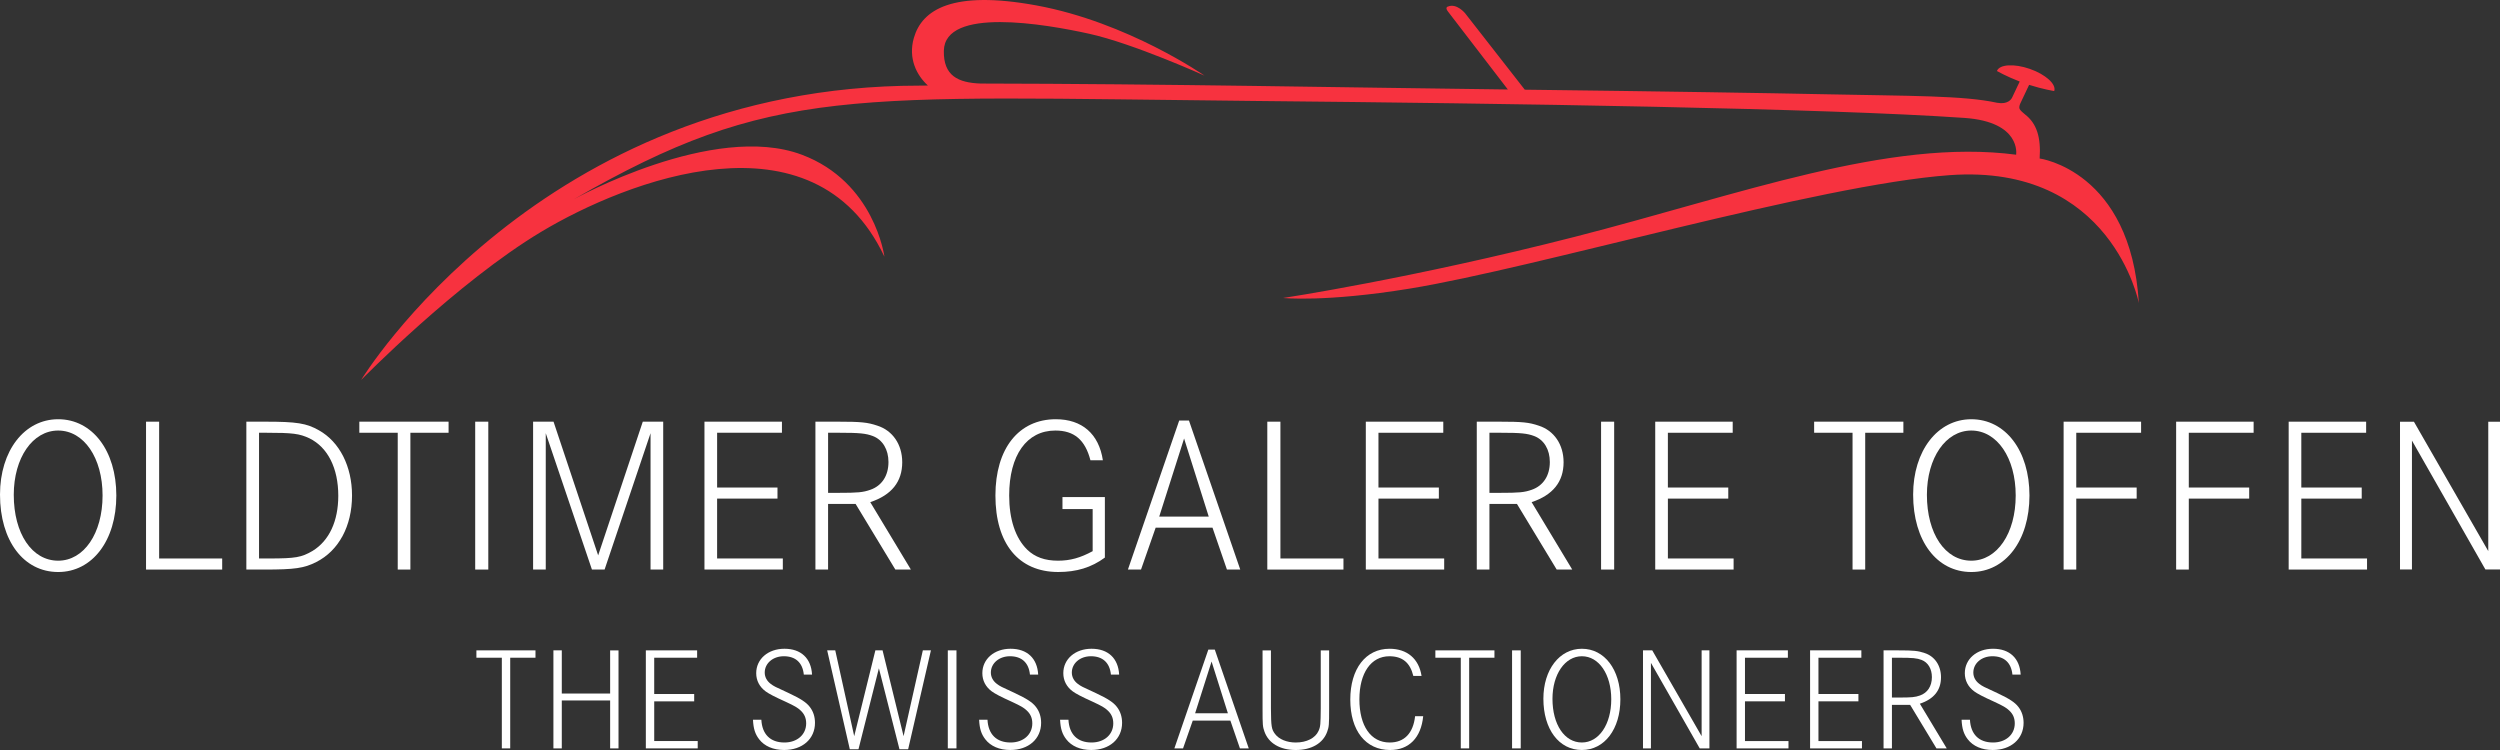 <?xml version="1.0" encoding="utf-8"?>
<!-- Generator: Adobe Illustrator 16.0.3, SVG Export Plug-In . SVG Version: 6.00 Build 0)  -->
<!DOCTYPE svg PUBLIC "-//W3C//DTD SVG 1.1//EN" "http://www.w3.org/Graphics/SVG/1.1/DTD/svg11.dtd">
<svg version="1.1" id="Ebene_2" xmlns="http://www.w3.org/2000/svg" xmlns:xlink="http://www.w3.org/1999/xlink" x="0px" y="0px"
	 viewBox="0 0 283.465 85.039" enable-background="new 0 0 283.465 85.039"
	 xml:space="preserve">
<rect x="0" y="0" width="283.465" height="85.039" fill="#333333" stroke="none"/>
<g>
	<path fill="#F7323F" d="M231.267,17.97c0.162-2.409-0.328-3.979-1.681-5.017c-0.157-0.125-0.509-0.419-0.592-0.603
		c-0.074-0.162-0.01-0.396,0.055-0.564l1.024-2.165c1.567,0.501,2.846,0.703,2.846,0.703c0.271-0.76-0.965-1.884-2.759-2.511
		s-3.467-0.519-3.736,0.241c0,0,1.085,0.616,2.581,1.191l-0.841,1.778l0,0c0,0-0.005,0.01-0.006,0.013l-0.017,0.035
		c-0.087,0.176-0.481,0.795-1.665,0.586c-0.016-0.003-0.027-0.003-0.043-0.005c-3.748-0.828-9.909-0.765-19.315-0.961
		c-6.283-0.131-18.739-0.334-34.228-0.522l-6.772-8.672c0,0-0.946-1.156-1.93-0.758c0,0-0.4,0.072,0,0.578
		c0.348,0.439,5.448,7.091,6.781,8.83c-17.94-0.212-38.941-0.641-59.785-0.674c-2.54-0.09-4.222-0.877-4.165-3.717
		c0.102-4.987,11.432-3.041,16.46-1.933c5.028,1.108,13.097,4.753,13.097,4.753s-8.683-6.052-19.044-7.958
		c-9.593-1.766-12.998,0.504-13.912,3.678c-0.67,2.328,0.315,4.238,1.59,5.402c-0.111,0-0.881,0.011-0.991,0.011
		C61.212,9.734,40.949,43.081,40.949,43.081S51.792,32.012,61.39,26.269c9.598-5.742,30.89-14.129,38.889,2.833
		c0,0-1.104-8.462-9.37-11.561c-10.031-3.76-25.862,5.063-25.862,5.063c22.586-12.993,31.258-11.611,77.219-11.157
		c29.196,0.288,64.57,0.823,80.472,1.923c6.484,0.449,5.863,4.172,5.863,4.172c-14.397-1.889-31.386,4.534-49.973,9.294
		c-18.588,4.76-33.138,6.951-33.138,6.951s4.768,0.497,14.321-1.058c14.397-2.342,46.24-11.787,61.272-12.87
		c18.367-1.323,21.432,14.507,21.432,14.507C241.602,19.355,231.267,17.97,231.267,17.97z"/>
</g>
<g>
	<path fill="#FFFFFF" d="M13.19,56.184c0,5.104-2.719,8.674-6.595,8.674C2.668,64.857,0,61.313,0,56.083
		c0-4.978,2.769-8.548,6.595-8.548C10.471,47.535,13.19,51.105,13.19,56.184z M1.561,56.108c0,4.399,2.064,7.466,5.035,7.466
		c2.919,0,5.034-3.092,5.034-7.391c0-4.274-2.114-7.366-5.034-7.366C3.7,48.817,1.561,51.909,1.561,56.108z"/>
	<path fill="#FFFFFF" d="M18.044,47.812v15.512h7.149v1.257h-8.634V47.812H18.044z"/>
	<path fill="#FFFFFF" d="M30.074,47.812c3.574,0,4.682,0.176,6.091,0.98c2.341,1.308,3.75,4.098,3.75,7.392
		c0,3.469-1.51,6.26-4.053,7.542c-1.384,0.704-2.441,0.854-5.89,0.854h-2.039V47.812H30.074z M30.502,63.323
		c3.021,0,3.675-0.125,4.934-0.854c1.888-1.156,2.92-3.369,2.92-6.261c0-3.117-1.183-5.48-3.272-6.511
		c-1.133-0.528-1.863-0.629-4.934-0.629h-0.78v14.255H30.502z"/>
	<path fill="#FFFFFF" d="M50.862,47.812v1.257h-4.33V64.58h-1.435V49.068h-4.354v-1.257H50.862z"/>
	<path fill="#FFFFFF" d="M53.881,64.58V47.812h1.485V64.58H53.881z"/>
	<path fill="#FFFFFF" d="M62.763,47.812l5.06,15.16l5.06-15.16h2.315V64.58h-1.435V49.119L68.552,64.58h-1.435l-5.236-15.461V64.58
		h-1.435V47.812H62.763z"/>
	<path fill="#FFFFFF" d="M88.156,55.278v1.257H81.31v6.788h7.451v1.257h-8.885V47.812h8.785v1.257h-7.35v6.21H88.156z"/>
	<path fill="#FFFFFF" d="M95.025,47.812c2.592,0,3.348,0.075,4.456,0.452c1.737,0.554,2.819,2.137,2.819,4.148
		c0,2.213-1.208,3.721-3.625,4.525l4.606,7.643h-1.762l-4.505-7.441h-3.122v7.441h-1.435V47.812H95.025z M95.076,55.882
		c2.19,0,2.769-0.051,3.625-0.353c1.284-0.452,2.039-1.583,2.039-3.143c0-1.407-0.654-2.514-1.761-2.941
		c-0.806-0.302-1.485-0.377-3.877-0.377h-1.208v6.813H95.076z"/>
	<path fill="#FFFFFF" d="M125.277,56.359v6.863c-1.536,1.132-3.222,1.635-5.286,1.635c-4.506,0-7.124-3.219-7.124-8.674
		c0-5.33,2.643-8.648,6.847-8.648c2.97,0,4.883,1.659,5.336,4.65h-1.41c-0.604-2.313-1.837-3.368-3.977-3.368
		c-3.247,0-5.236,2.79-5.236,7.366c0,2.69,0.705,4.827,2.039,6.135c0.881,0.854,2.014,1.256,3.499,1.256
		c1.384,0,2.543-0.326,3.927-1.08v-4.777h-3.423v-1.357H125.277z"/>
	<path fill="#FFFFFF" d="M134.813,47.686l5.814,16.895h-1.51l-1.637-4.751h-6.444l-1.661,4.751h-1.485l5.814-16.895H134.813z
		 M134.259,49.722l-2.819,8.85h5.613L134.259,49.722z"/>
	<path fill="#FFFFFF" d="M145.181,47.812v15.512h7.148v1.257h-8.634V47.812H145.181z"/>
	<path fill="#FFFFFF" d="M163.146,55.278v1.257h-6.847v6.788h7.451v1.257h-8.886V47.812h8.784v1.257h-7.35v6.21H163.146z"/>
	<path fill="#FFFFFF" d="M170.016,47.812c2.593,0,3.347,0.075,4.455,0.452c1.736,0.554,2.818,2.137,2.818,4.148
		c0,2.213-1.208,3.721-3.624,4.525l4.605,7.643h-1.762l-4.506-7.441h-3.121v7.441h-1.435V47.812H170.016z M170.065,55.882
		c2.19,0,2.769-0.051,3.624-0.353c1.284-0.452,2.04-1.583,2.04-3.143c0-1.407-0.655-2.514-1.763-2.941
		c-0.806-0.302-1.485-0.377-3.876-0.377h-1.209v6.813H170.065z"/>
	<path fill="#FFFFFF" d="M181.54,64.58V47.812h1.484V64.58H181.54z"/>
	<path fill="#FFFFFF" d="M195.962,55.278v1.257h-6.847v6.788h7.451v1.257h-8.886V47.812h8.784v1.257h-7.35v6.21H195.962z"/>
	<path fill="#FFFFFF" d="M215.817,47.812v1.257h-4.329V64.58h-1.435V49.068h-4.355v-1.257H215.817z"/>
	<path fill="#FFFFFF" d="M230.113,56.184c0,5.104-2.719,8.674-6.596,8.674c-3.926,0-6.594-3.545-6.594-8.774
		c0-4.978,2.769-8.548,6.594-8.548C227.395,47.535,230.113,51.105,230.113,56.184z M218.484,56.108c0,4.399,2.063,7.466,5.033,7.466
		c2.921,0,5.035-3.092,5.035-7.391c0-4.274-2.114-7.366-5.035-7.366C220.624,48.817,218.484,51.909,218.484,56.108z"/>
	<path fill="#FFFFFF" d="M242.268,55.278v1.257h-6.848v8.045h-1.435V47.812h8.785v1.257h-7.351v6.21H242.268z"/>
	<path fill="#FFFFFF" d="M255.027,55.278v1.257h-6.848v8.045h-1.435V47.812h8.785v1.257h-7.351v6.21H255.027z"/>
	<path fill="#FFFFFF" d="M267.785,55.278v1.257h-6.847v6.788h7.451v1.257h-8.886V47.812h8.784v1.257h-7.35v6.21H267.785z"/>
	<path fill="#FFFFFF" d="M273.707,47.819l8.428,14.668V47.819h1.33v16.753h-1.655l-8.329-14.618v14.618h-1.354V47.819H273.707z"/>
</g>
<g>
	<path fill="#FFFFFF" d="M60.717,73.742v0.834h-2.866v10.28h-0.95v-10.28h-2.883v-0.834H60.717z"/>
	<path fill="#FFFFFF" d="M69.181,78.641v-4.898h0.95v11.114h-0.95v-5.433h-5.482v5.433h-0.95V73.742h0.95v4.898H69.181z"/>
	<path fill="#FFFFFF" d="M78.711,78.691v0.833h-4.532v4.499h4.932v0.833h-5.882V73.742h5.815v0.834h-4.866v4.115H78.711z"/>
	<path fill="#FFFFFF" d="M91.141,76.491c-0.133-1.349-0.933-2.082-2.266-2.082c-1.233,0-2.166,0.8-2.166,1.85
		c0,0.516,0.25,0.967,0.7,1.299c0.367,0.267,0.367,0.267,2.033,1.033c1.35,0.634,1.983,1.05,2.366,1.55c0.4,0.5,0.6,1.133,0.6,1.816
		c0,1.833-1.433,3.082-3.499,3.082c-1.233,0-2.233-0.433-2.833-1.216c-0.45-0.583-0.65-1.184-0.7-2.216h0.95
		c0.083,1.649,1.017,2.582,2.616,2.582c1.45,0,2.466-0.899,2.466-2.166c0-0.6-0.2-1.066-0.633-1.466
		c-0.333-0.317-0.683-0.517-1.65-0.967c-1.366-0.616-1.949-0.933-2.316-1.199c-0.7-0.517-1.066-1.233-1.066-2.066
		c0-1.6,1.35-2.766,3.199-2.766c1.883,0,3.033,1.083,3.132,2.932H91.141z"/>
	<path fill="#FFFFFF" d="M94.706,73.742l2.15,9.731l2.399-9.731h0.816l2.383,9.731l2.183-9.731h0.917l-2.583,11.214h-0.983
		l-2.333-9.181l-2.316,9.181h-0.983L93.79,73.742H94.706z"/>
	<path fill="#FFFFFF" d="M107.468,84.856V73.742h0.983v11.114H107.468z"/>
	<path fill="#FFFFFF" d="M116.782,76.491c-0.133-1.349-0.933-2.082-2.266-2.082c-1.233,0-2.166,0.8-2.166,1.85
		c0,0.516,0.25,0.967,0.7,1.299c0.367,0.267,0.367,0.267,2.033,1.033c1.35,0.634,1.983,1.05,2.366,1.55c0.4,0.5,0.6,1.133,0.6,1.816
		c0,1.833-1.433,3.082-3.499,3.082c-1.233,0-2.233-0.433-2.833-1.216c-0.45-0.583-0.65-1.184-0.7-2.216h0.95
		c0.083,1.649,1.017,2.582,2.616,2.582c1.45,0,2.466-0.899,2.466-2.166c0-0.6-0.2-1.066-0.633-1.466
		c-0.333-0.317-0.683-0.517-1.65-0.967c-1.366-0.616-1.949-0.933-2.316-1.199c-0.7-0.517-1.066-1.233-1.066-2.066
		c0-1.6,1.35-2.766,3.199-2.766c1.883,0,3.033,1.083,3.132,2.932H116.782z"/>
	<path fill="#FFFFFF" d="M125.962,76.491c-0.133-1.349-0.933-2.082-2.266-2.082c-1.233,0-2.166,0.8-2.166,1.85
		c0,0.516,0.25,0.967,0.7,1.299c0.367,0.267,0.367,0.267,2.033,1.033c1.35,0.634,1.982,1.05,2.366,1.55c0.4,0.5,0.6,1.133,0.6,1.816
		c0,1.833-1.433,3.082-3.499,3.082c-1.233,0-2.233-0.433-2.833-1.216c-0.45-0.583-0.649-1.184-0.7-2.216h0.95
		c0.083,1.649,1.017,2.582,2.616,2.582c1.45,0,2.466-0.899,2.466-2.166c0-0.6-0.2-1.066-0.633-1.466
		c-0.333-0.317-0.684-0.517-1.65-0.967c-1.366-0.616-1.949-0.933-2.316-1.199c-0.7-0.517-1.066-1.233-1.066-2.066
		c0-1.6,1.35-2.766,3.199-2.766c1.883,0,3.033,1.083,3.132,2.932H125.962z"/>
	<path fill="#FFFFFF" d="M137.742,73.659l3.849,11.197h-1l-1.083-3.149h-4.266l-1.1,3.149h-0.983l3.849-11.197H137.742z
		 M137.376,75.009l-1.866,5.865h3.715L137.376,75.009z"/>
	<path fill="#FFFFFF" d="M144.106,73.742v6.599c0.017,2.05,0.066,2.35,0.467,2.883c0.449,0.6,1.333,0.966,2.35,0.966
		c1.232,0,2.216-0.5,2.582-1.316c0.217-0.482,0.233-0.749,0.25-2.532v-6.599h0.95v6.615c0,1.85-0.017,2.033-0.217,2.6
		c-0.467,1.316-1.767,2.082-3.565,2.082c-1.783,0-3.083-0.766-3.55-2.082c-0.2-0.566-0.217-0.75-0.217-2.6v-6.615H144.106z"/>
	<path fill="#FFFFFF" d="M160.251,76.642c-0.366-1.516-1.249-2.232-2.716-2.232c-2.083,0-3.399,1.899-3.399,4.882
		c0,3.032,1.3,4.898,3.433,4.898c1.649,0,2.666-1.033,2.883-2.982h0.917c-0.233,2.433-1.6,3.832-3.75,3.832
		c-2.782,0-4.515-2.199-4.515-5.715c0-3.499,1.749-5.765,4.448-5.765c2,0,3.333,1.133,3.633,3.082H160.251z"/>
	<path fill="#FFFFFF" d="M169.449,73.742v0.834h-2.866v10.28h-0.95v-10.28h-2.882v-0.834H169.449z"/>
	<path fill="#FFFFFF" d="M171.447,84.856V73.742h0.983v11.114H171.447z"/>
	<path fill="#FFFFFF" d="M183.728,79.291c0,3.383-1.799,5.748-4.365,5.748c-2.6,0-4.365-2.349-4.365-5.814
		c0-3.299,1.832-5.665,4.365-5.665C181.929,73.56,183.728,75.926,183.728,79.291z M176.029,79.241c0,2.916,1.367,4.948,3.333,4.948
		c1.933,0,3.332-2.049,3.332-4.898c0-2.833-1.399-4.882-3.332-4.882C177.446,74.409,176.029,76.458,176.029,79.241z"/>
	<path fill="#FFFFFF" d="M187.342,73.742l5.599,9.731v-9.731h0.884v11.114h-1.1l-5.532-9.697v9.697h-0.9V73.742H187.342z"/>
	<path fill="#FFFFFF" d="M202.388,78.691v0.833h-4.532v4.499h4.933v0.833h-5.883V73.742h5.815v0.834h-4.865v4.115H202.388z"/>
	<path fill="#FFFFFF" d="M210.719,78.691v0.833h-4.532v4.499h4.933v0.833h-5.882V73.742h5.814v0.834h-4.865v4.115H210.719z"/>
	<path fill="#FFFFFF" d="M215.268,73.742c1.716,0,2.216,0.051,2.949,0.301c1.149,0.366,1.866,1.416,1.866,2.749
		c0,1.466-0.8,2.466-2.399,2.999l3.049,5.065h-1.166l-2.982-4.933h-2.066v4.933h-0.95V73.742H215.268z M215.301,79.091
		c1.449,0,1.833-0.033,2.399-0.233c0.85-0.3,1.35-1.05,1.35-2.083c0-0.933-0.434-1.665-1.166-1.948
		c-0.533-0.2-0.983-0.25-2.566-0.25h-0.8v4.515H215.301z"/>
	<path fill="#FFFFFF" d="M228.18,76.491c-0.133-1.349-0.933-2.082-2.266-2.082c-1.233,0-2.166,0.8-2.166,1.85
		c0,0.516,0.249,0.967,0.699,1.299c0.367,0.267,0.367,0.267,2.033,1.033c1.35,0.634,1.982,1.05,2.366,1.55
		c0.399,0.5,0.6,1.133,0.6,1.816c0,1.833-1.433,3.082-3.499,3.082c-1.233,0-2.233-0.433-2.833-1.216
		c-0.449-0.583-0.649-1.184-0.699-2.216h0.949c0.083,1.649,1.017,2.582,2.616,2.582c1.449,0,2.466-0.899,2.466-2.166
		c0-0.6-0.2-1.066-0.633-1.466c-0.333-0.317-0.684-0.517-1.649-0.967c-1.366-0.616-1.95-0.933-2.316-1.199
		c-0.7-0.517-1.066-1.233-1.066-2.066c0-1.6,1.35-2.766,3.199-2.766c1.883,0,3.032,1.083,3.133,2.932H228.18z"/>
</g>
<g>
</g>
<g>
</g>
<g>
</g>
<g>
</g>
<g>
</g>
<g>
</g>
</svg>
